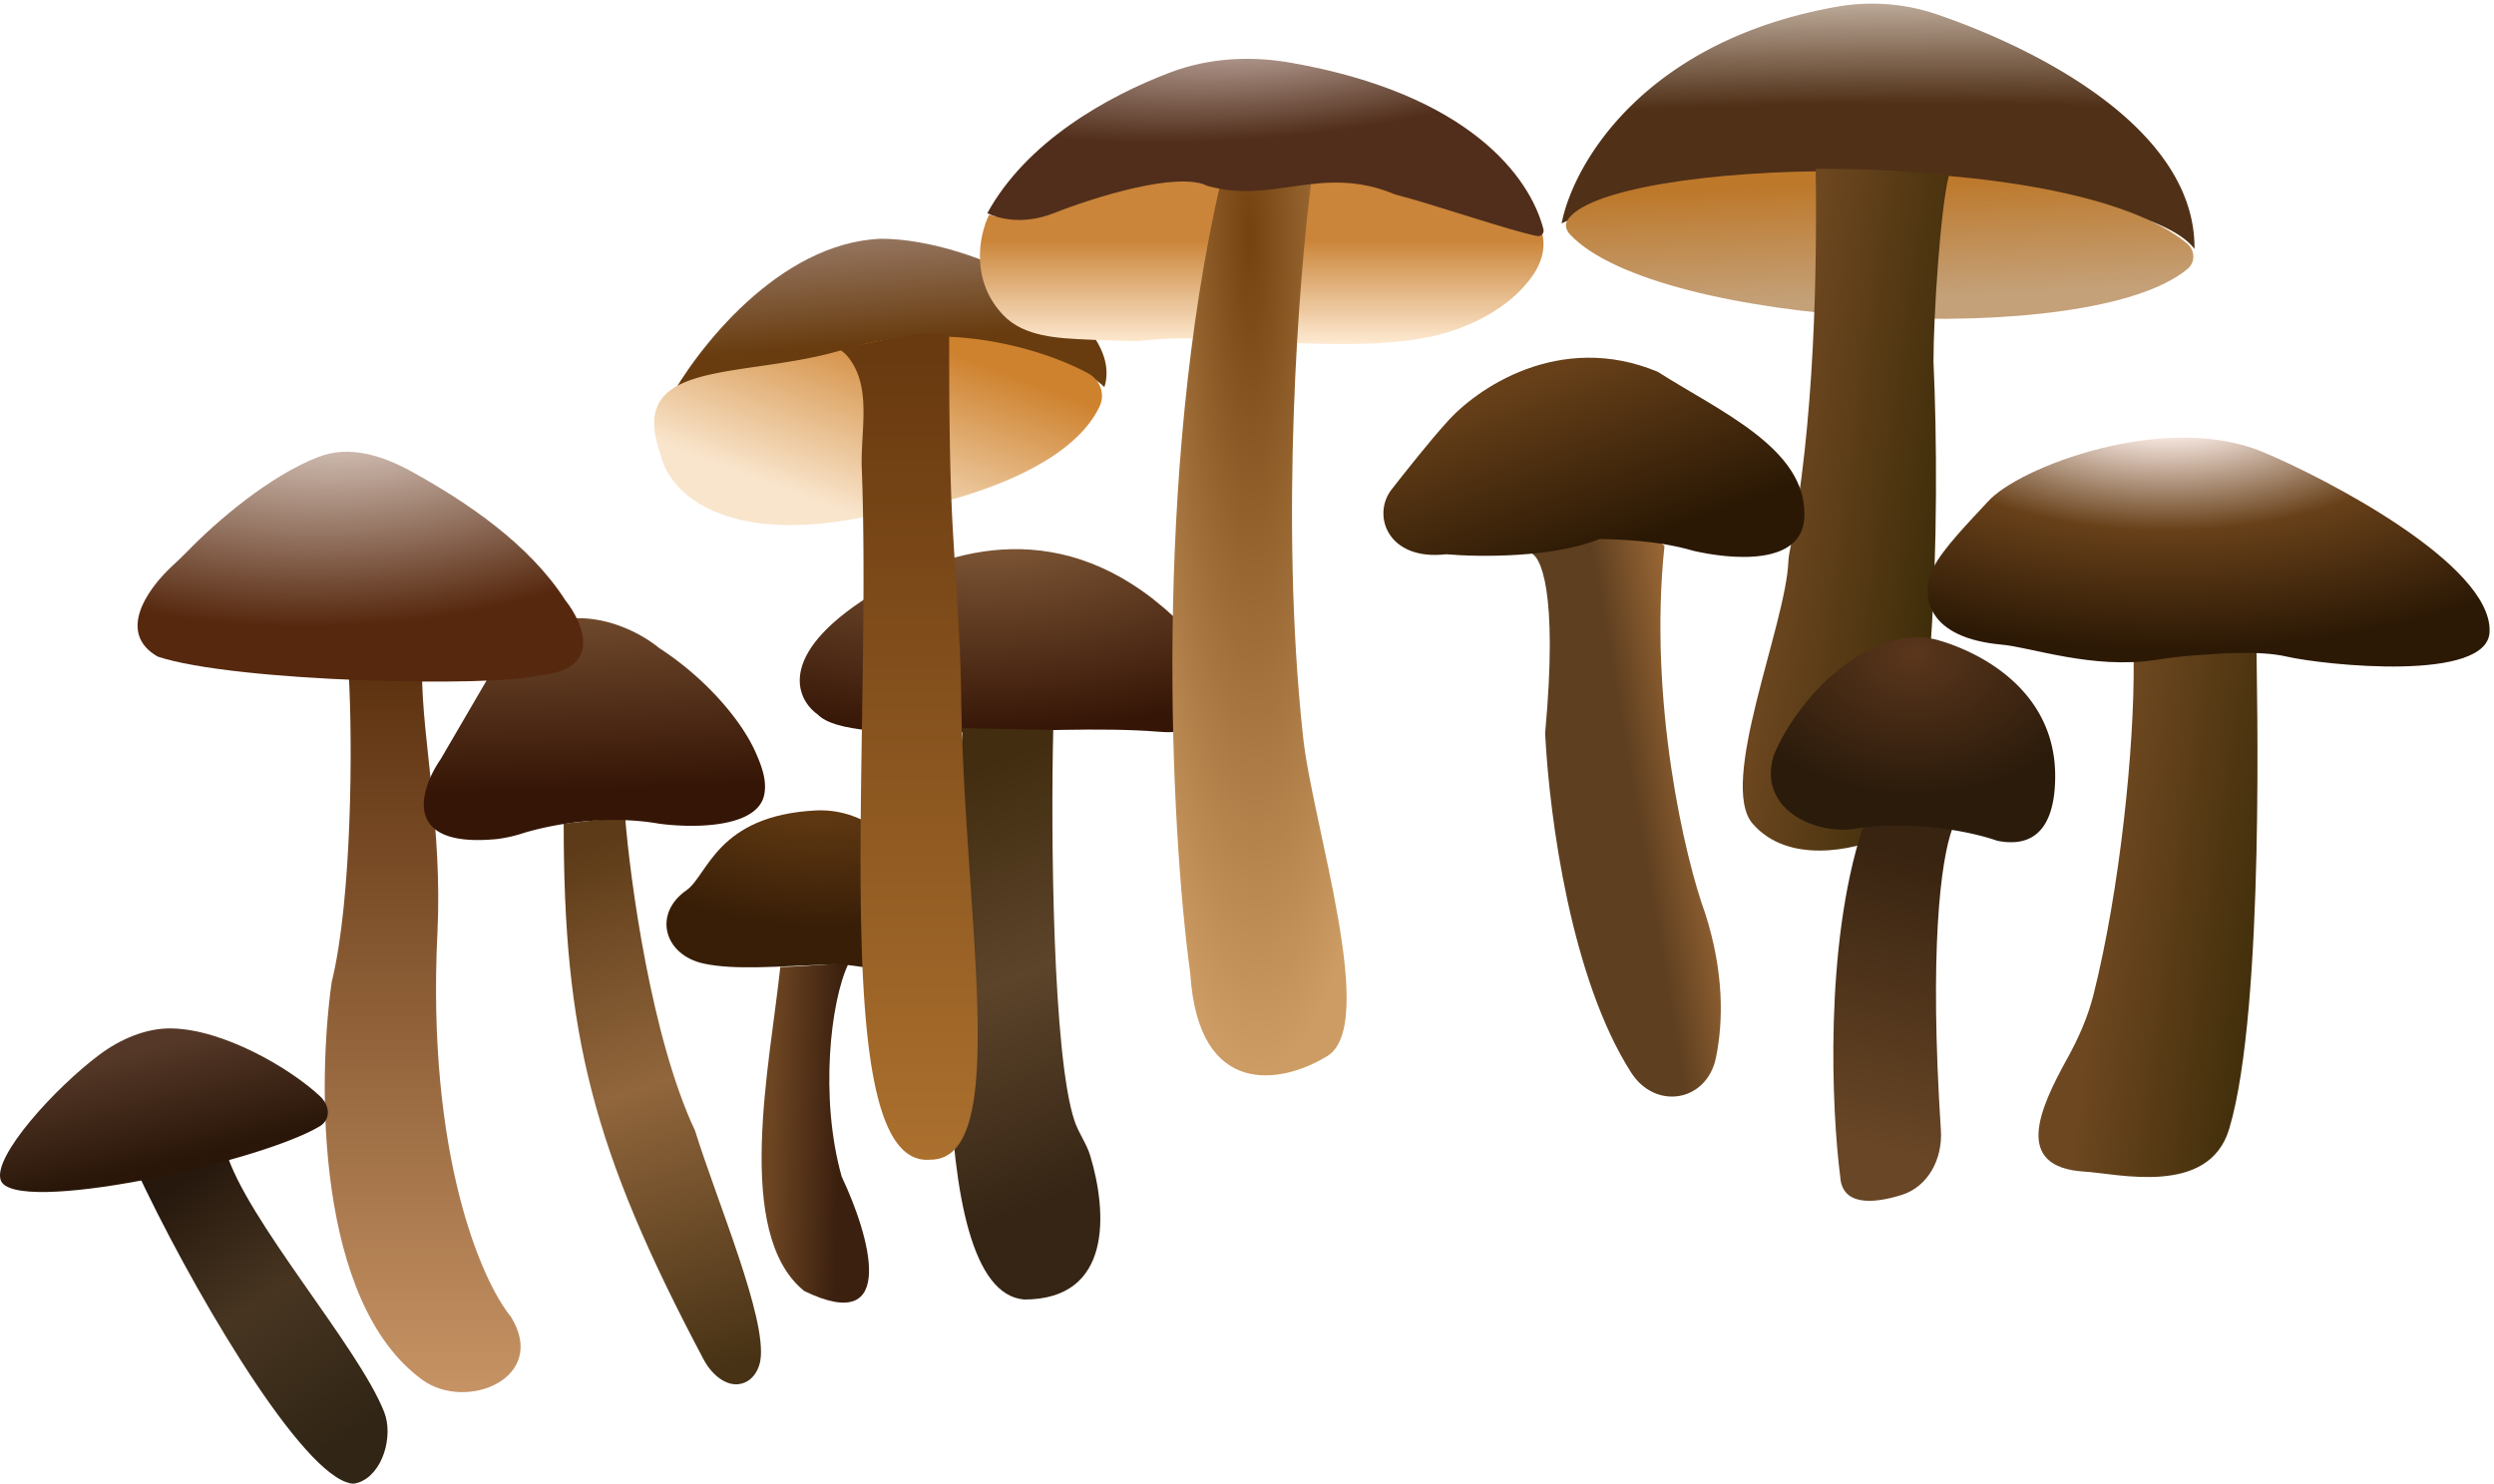 <svg xmlns="http://www.w3.org/2000/svg" width="731" height="435" fill="none" viewBox="0 0 731 435"><path fill="url(#a)" d="M258.21 70c-30 1.2-54.16 32.5-62.5 48 18-14 107.2-24.9 128-4.5 6.4-20.8-38-43.5-65.5-43.5"/><path fill="url(#b)" d="M193.48 132.84c-9.94-28.23 24.67-21.5 53.73-30.34 30.84-9.39 59.63.43 71.63 6.9 3.6 1.94 5.19 6.08 3.44 9.78-9.69 20.5-48.64 30.04-68.57 32.32-42.24 8.6-57.33-7.59-59.84-17.35a16 16 0 0 0-.4-1.31"/><path fill="url(#c)" d="M112.6 413.97c-7.62-19.28-40.48-56.4-46.39-76.47l-26.5 5c15.26 32.89 46.5 86.77 61.86 92.08 1.4.48 2.08.57 3.47.1 7.17-2.44 10.34-13.67 7.56-20.71"/><path fill="url(#d)" d="M97.21 288c6-24.4 6.17-70.5 5-90.5h21.5c0 19 6 45.5 4.5 76-3.2 65.2 13 102.17 21.5 112.5 11.2 18-13 28-26 18.5-31.2-22.8-30.66-87.17-26.5-116.5"/><path fill="url(#e)" d="M203.72 331.5c-12.8-27.2-19-73.33-20.5-92l-18 2c0 61.6 8.33 95.41 41.06 157.17 2.46 4.62 7.39 8.77 12.16 6.61 2.46-1.1 4-3.78 4.43-6.44 1.95-12.34-12.52-46.1-19.15-67.34"/><path fill="url(#f)" d="M145.65 246c-27.87 2.72-22.81-14.26-16.44-23.5l14-24c14.57-26 39.4-17.17 50-8.5 13.55 8.77 23.93 21.03 28.09 30.2 1.8 4 3.57 8.48 2.7 12.78-1.93 9.67-20.26 9.92-30.79 8.52-15.61-2.72-31.14.14-39.65 2.7a42 42 0 0 1-7.91 1.8"/><path fill="url(#g)" d="M257.71 173c-30.4 18-24.66 31.83-18 36.5 9.55 10.03 66.52 2.27 99.94 5.04 3.04.25 6.16.25 8.97-.93 16.08-6.73 4.24-24.59-4.4-32.61-32.5-30.5-66-20.14-86.5-8"/><path fill="url(#h)" d="M538.86 1.89c-56.4 9.8-77.6 45.61-81.15 63.61 46-21 170-13.5 185.5 7.5.35-34.33-43.74-57.86-75.2-68.69a59 59 0 0 0-29.15-2.42"/><path fill="url(#i)" d="M640.97 71.33c-35.3-29.26-171.46-24.94-181.66-6.55-.73 1.33-.16 2.87.88 3.97 25.4 27.15 152.41 34.04 180.99 10.09 2.39-2 2.2-5.52-.2-7.51"/><path fill="url(#j)" d="M294.04 92.37c-9.47-9.96-7.27-22.9-4.16-29.37 19 5 41.83-16 63-9 44-6.5 58 4.5 82 9l17 5c.9 2.6.97 7.41-2.36 12.37-5.77 8.61-15.75 14.22-25.67 17.19-24.18 7.22-65.36.13-84.93 1.96-2.39.22-4.75.49-7.15.46-5.08-.07-9.22-.26-12.68-.41h-.03c-8.88-.4-18.88-.75-25.02-7.2"/><path fill="url(#k)" d="M381.88 215.5c-6.8-62.8-1.17-134.5 2.5-162.5-2.5-4-16.5 4-26.5 0-20 86.5-14.84 189.67-9 232.5 2.4 37.2 27.33 31.83 39.5 24.5 16.4-8-4-69-6.5-94.5"/><path fill="url(#l)" d="M613.58 291.75c7.68-30.42 12.1-72.62 11.8-98.25l36-3.5c0 8 2.66 105.47-8 141-6 20-33 13-42.5 12.5-20.85-1.32-13.14-18.36-4.95-33.17 3.26-5.89 6-12.05 7.65-18.58"/><path fill="url(#m)" d="M524.4 162.52c7.7-38.8 8.14-84.76 7.81-113.02 7.5 0 22.5 0 39 2-2.46 9.67-4.5 41-4.5 54.5 2.04 44 .7 131.5-15 139.5-8.33 3.67-27.6 8-38-4-10.22-11.79 9.78-58.32 10.48-77.02q.04-.99.22-1.96"/><path fill="url(#n)" d="M289.38 62.5c11.47-20.9 35.01-34.22 53.63-41.27 11.26-4.27 23.51-4.92 35.38-2.83 52.32 9.18 70.1 33.59 73.99 48.78.3 1.2-.63 2.26-1.85 2.02-8.21-1.62-30.12-9.23-41.65-12.2-21.5-9-35.5 3-55-2.5-8.8-4.4-33.67 3.5-45 8-9.2 3.6-16.5 1.5-19.5 0"/><path fill="url(#o)" d="M447.88 162h.29c11.89-.22 23.18-13.4 39.7-2-4.8 45.6 6 91.67 12 108 5.37 16.9 5.3 31.17 3.1 42.03-2.65 13.03-17.73 15.6-24.89 4.41-17.45-27.31-23.88-74-25.2-99.44 3.88-41.97-1.36-52.73-4.71-53z"/><path fill="url(#p)" d="M423.88 124c-4.4 4.8-12.5 15-16 19.5-5.84 7.5-1.2 21 16 19 9.33.83 31.4 1.1 45-4.5 4.66.17 16.7.3 27.5 3.5 10.83 2.5 32.5 4.7 32.5-10.5.4-19.6-25-30.5-43-42-28.8-12-53.34 5-62 15"/><g filter="url(#q)"><path fill="url(#r)" d="M582.6 147.13c-4.4 4.8-13.39 13.87-16 19.5-3.98 8.62-1.39 20.45 20.11 22.37 8.56.76 26.65 7.27 45.01 4.5 3.34-.51 6.7-.99 10.06-1.24 7.48-.54 20.09-1.69 28.43.24 10.84 2.5 59.5 7.7 59.5-7.5.4-19.6-48-44.8-66.5-52.5-28.8-12-71.94 4.63-80.6 14.63"/></g><path fill="url(#s)" d="M539.38 345c.52 8.39 9.23 8.07 17.95 5.36 7.93-2.48 12.1-10.72 11.55-19.01-3.43-52.92-.06-79 3.33-88.35-13.74-6-23.28-2.5-26.33 0-11.2 34.4-9 82.67-6.5 102"/><path fill="url(#t)" d="M519.88 221.5c-4.8 16 12.5 23.21 23.5 21.5 18-2.8 35.5 1.17 42 3.5 14 2.8 17-8.5 17-19 0-23.85-19.92-35.48-33.6-39.6a23.5 23.5 0 0 0-11.91-.57c-19.54 4.37-32.9 24.01-37 34.17"/><path fill="url(#u)" d="M300.21 381c-30.4-2.4-22-117-18-167.5l26.5.5c-.74 30.47-.16 95.85 6.27 114.73 1.17 3.46 3.5 6.56 4.56 10.07 5.03 16.67 6.53 42.2-19.33 42.2"/><path fill="url(#v)" d="M235.71 378.5c-20.8-16.8-10-66.5-7-95 4.84 0 15.6-1 20-1-5.33 11-8.5 39.5-2 62.5 8 16.83 17 47.1-11 33.5"/><path fill="url(#w)" d="M206.22 282.5c-11.5-2.5-15-14.5-5-21.5 6.28-4.4 8.86-21.94 37.96-23.39 8.78-.44 17.2 3.44 23.06 10 9 10.06 17.96 23.26 14.47 31.39-1.2 2.01-4.23 4.76-9.08 5.49-7.98 1.19-16.09-2.04-24.15-1.75-15.41.57-28.09 1.75-37.26-.24"/><path fill="url(#x)" d="M46.21 192.5c-11.9-6.85-3.28-19.51 4.15-26.45 1.52-1.42 3.05-2.83 4.5-4.32 8.76-9.05 24.26-22.3 38.57-27.8 9.03-3.48 18.77-.33 27.24 4.34 16.33 9.03 34.47 21.28 45.04 37.73 5.34 6.73 11.2 20.56-8 22-12.8 3.6-89 2-111.5-5.5"/><path fill="url(#y)" d="M.21 346c-2.4-6.92 16.06-27.19 28.98-36.81 6-4.47 13.55-7.79 21.03-7.67 15.26.24 34.87 11.69 43.6 19.9 2.88 2.72 3.25 6.78-.15 8.82C75.7 340.98 3.87 356.49.2 346"/><path fill="url(#z)" d="M249.13 105.4a10 10 0 0 0-3.92-3.4c8.17-.33 26.2-6.3 33-3.5 0 15.04 0 38.07 1.05 56.5.93 16.35 2.27 32.84 2.47 49.2.8 64.56 14.87 135.8-9.02 135.8-30.45 2.81-17-119.46-20.12-202.75-.4-10.79 2.9-23.12-3.47-31.84"/><defs><linearGradient id="a" x1="252.71" x2="260.02" y1="29.5" y2="118" gradientUnits="userSpaceOnUse"><stop stop-color="#D1C1CB"/><stop offset=".8" stop-color="#683C0F"/></linearGradient><linearGradient id="b" x1="277.71" x2="258.75" y1="103" y2="153.94" gradientUnits="userSpaceOnUse"><stop stop-color="#CE822E"/><stop offset="1" stop-color="#F9E5CC"/></linearGradient><linearGradient id="c" x1="52.21" x2="104.71" y1="346.5" y2="425.5" gradientUnits="userSpaceOnUse"><stop stop-color="#26180D"/><stop offset=".45" stop-color="#473521"/><stop offset=".94" stop-color="#312515"/></linearGradient><linearGradient id="d" x1="123.89" x2="123.89" y1="197.5" y2="408.16" gradientUnits="userSpaceOnUse"><stop stop-color="#5D3210"/><stop offset="1" stop-color="#C69364"/></linearGradient><linearGradient id="e" x1="168.21" x2="217.21" y1="249" y2="399.5" gradientUnits="userSpaceOnUse"><stop stop-color="#5D3B18"/><stop offset=".46" stop-color="#91663C"/><stop offset="1" stop-color="#473215"/></linearGradient><linearGradient id="i" x1="533.71" x2="535.21" y1="54" y2="88.5" gradientUnits="userSpaceOnUse"><stop stop-color="#BD782A"/><stop offset="1" stop-color="#C4A179"/></linearGradient><linearGradient id="j" x1="369.81" x2="369.81" y1="51.99" y2="100.88" gradientUnits="userSpaceOnUse"><stop offset=".38" stop-color="#CA853A"/><stop offset="1" stop-color="#FEEAD2"/></linearGradient><linearGradient id="l" x1="619.38" x2="667.38" y1="247" y2="253.5" gradientUnits="userSpaceOnUse"><stop stop-color="#6D4720"/><stop offset="1" stop-color="#402E0A"/></linearGradient><linearGradient id="m" x1="526.1" x2="574.1" y1="109" y2="115.5" gradientUnits="userSpaceOnUse"><stop stop-color="#6D4720"/><stop offset="1" stop-color="#402E0A"/></linearGradient><linearGradient id="o" x1="468.88" x2="503.88" y1="175" y2="169" gradientUnits="userSpaceOnUse"><stop stop-color="#5E3F20"/><stop offset="1" stop-color="#C48343"/></linearGradient><linearGradient id="p" x1="448.38" x2="467.18" y1="111" y2="163.29" gradientUnits="userSpaceOnUse"><stop stop-color="#674019"/><stop offset="1" stop-color="#2A1804"/></linearGradient><linearGradient id="s" x1="563.38" x2="543.38" y1="251.5" y2="334.5" gradientUnits="userSpaceOnUse"><stop stop-color="#392411"/><stop offset="1" stop-color="#684626"/></linearGradient><linearGradient id="u" x1="278.21" x2="322.21" y1="228" y2="346" gradientUnits="userSpaceOnUse"><stop stop-color="#422D10"/><stop offset=".49" stop-color="#5C442A"/><stop offset="1" stop-color="#362515"/></linearGradient><linearGradient id="v" x1="226.21" x2="246.21" y1="320.5" y2="321" gradientUnits="userSpaceOnUse"><stop stop-color="#6D4522"/><stop offset="1" stop-color="#3B200F"/></linearGradient><linearGradient id="y" x1="38.71" x2="46.71" y1="308" y2="341.5" gradientUnits="userSpaceOnUse"><stop stop-color="#553828"/><stop offset="1" stop-color="#291608"/></linearGradient><linearGradient id="z" x1="265.89" x2="265.89" y1="104.86" y2="340.05" gradientUnits="userSpaceOnUse"><stop stop-color="#693A10"/><stop offset="1" stop-color="#AB702E"/></linearGradient><radialGradient id="f" cx="0" cy="0" r="1" gradientTransform="matrix(2 70.5 -475.75 13.497 168.71 181)" gradientUnits="userSpaceOnUse"><stop stop-color="#6F492C"/><stop offset=".72" stop-color="#351506"/></radialGradient><radialGradient id="g" cx="0" cy="0" r="1" gradientTransform="matrix(3.282 62.5 -141.397 7.426 292.21 152.5)" gradientUnits="userSpaceOnUse"><stop stop-color="#865E3B"/><stop offset="1" stop-color="#351506"/></radialGradient><radialGradient id="h" cx="0" cy="0" r="1" gradientTransform="rotate(-91.14 292.5 -226.94)scale(75.515 597.015)" gradientUnits="userSpaceOnUse"><stop offset=".4" stop-color="#503017"/><stop offset="1" stop-color="#F7EBDF"/></radialGradient><radialGradient id="k" cx="0" cy="0" r="1" gradientTransform="rotate(89.35 148.55 219.52)scale(246.795 47.838)" gradientUnits="userSpaceOnUse"><stop stop-color="#74420F"/><stop offset="1" stop-color="#CD9C64"/></radialGradient><radialGradient id="n" cx="0" cy="0" r="1" gradientTransform="rotate(85.24 182.3 201.4)scale(78.27 254.231)" gradientUnits="userSpaceOnUse"><stop stop-color="#DFCCC5"/><stop offset=".48" stop-color="#512E1B"/></radialGradient><radialGradient id="r" cx="0" cy="0" r="1" gradientTransform="matrix(-.5 138.5 -284.91 -1.028 635.21 114)" gradientUnits="userSpaceOnUse"><stop offset=".09" stop-color="#FEEFEA"/><stop offset=".3" stop-color="#674019"/><stop offset=".55" stop-color="#2C1905"/><stop offset=".85" stop-color="#2A1804"/></radialGradient><radialGradient id="t" cx="0" cy="0" r="1" gradientTransform="matrix(-.162 54.933 -75.74 -.223 560.88 192)" gradientUnits="userSpaceOnUse"><stop stop-color="#5A361C"/><stop offset=".75" stop-color="#2B1B0B"/></radialGradient><radialGradient id="w" cx="0" cy="0" r="1" gradientTransform="matrix(-2.301 59.166 -103.076 -4.008 238.71 225.5)" gradientUnits="userSpaceOnUse"><stop stop-color="#6F4316"/><stop offset=".78" stop-color="#381E07"/></radialGradient><radialGradient id="x" cx="0" cy="0" r="1" gradientTransform="matrix(4.495 75 -143.075 8.575 100.72 110)" gradientUnits="userSpaceOnUse"><stop stop-color="#FFF6F1"/><stop offset=".98" stop-color="#56280E"/></radialGradient><filter id="q" width="166.67" height="69.1" x="564.04" y="127.32" color-interpolation-filters="sRGB" filterUnits="userSpaceOnUse"><feFlood flood-opacity="0" result="BackgroundImageFix"/><feBlend in="SourceGraphic" in2="BackgroundImageFix" result="shape"/><feGaussianBlur result="effect1_foregroundBlur_5687_18" stdDeviation=".5"/></filter></defs></svg>